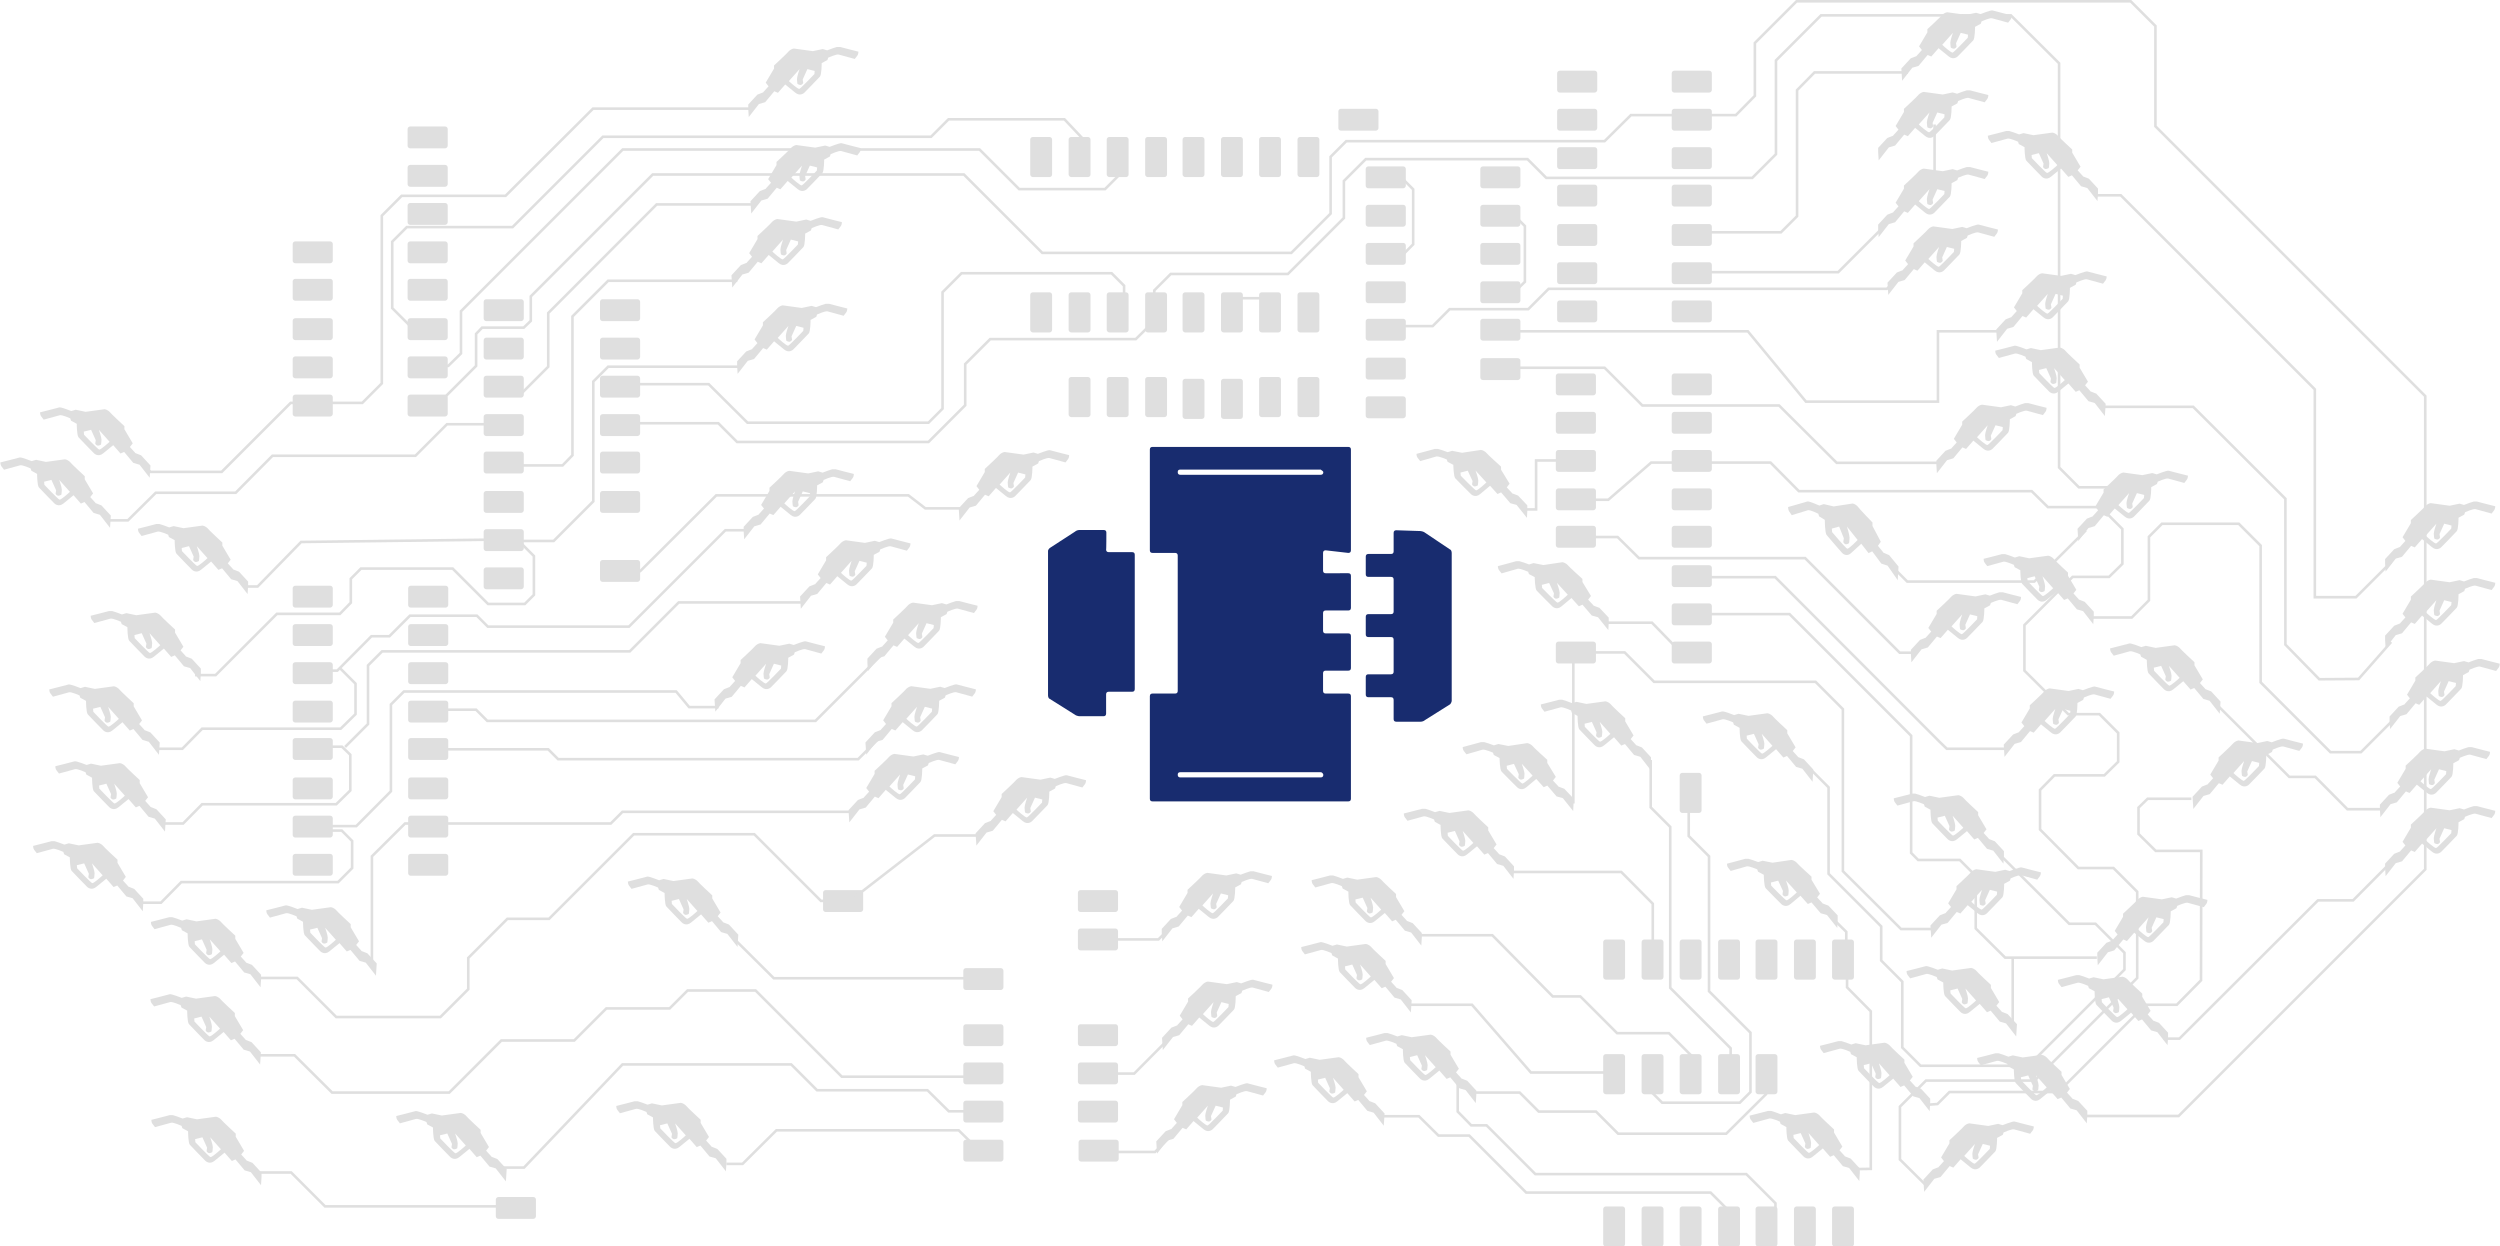 <?xml version="1.0" encoding="utf-8"?>
<!-- Generator: Adobe Illustrator 19.2.0, SVG Export Plug-In . SVG Version: 6.00 Build 0)  -->
<!DOCTYPE svg PUBLIC "-//W3C//DTD SVG 1.1//EN" "http://www.w3.org/Graphics/SVG/1.1/DTD/svg11.dtd">
<svg version="1.1" xmlns="http://www.w3.org/2000/svg" xmlns:xlink="http://www.w3.org/1999/xlink" x="0px" y="0px" width="959.9px"
	 height="478.6px" viewBox="0 0 959.9 478.6" style="enable-background:new 0 0 959.9 478.6;" xml:space="preserve">
<style type="text/css">
	.st0{fill:#DFDFDF;}
	.st1{fill:none;stroke:#DFDFDF;stroke-miterlimit:10;}
	.st2{fill:none;stroke:#DFDFDF;stroke-width:1.004;stroke-miterlimit:10;}
	.st3{fill:#182C6F;}
	.st4{fill:#FFFFFF;}
</style>
<symbol  id="Kreis" viewBox="-22.7 -16.6 42.4 27.1">
	<path class="st0" d="M16.2-7.8l-2.3,0.9l0,0.1l-2,2.2L13-3.2L9.8,2.2l0,1.2c0,0-5.2,4.8-5.7,5.5c-0.3,0.3-1.1,0.9-1.9,1l-7.3-1
		l-3.8,0.8l-1.7-0.5c0,0-4,1.6-4.6,1.4c-0.6-0.2-7.4-1.9-7.4-1.9s0-1,0.4-1.5c0.4-0.5,1-1.3,1-1.3l6.2,1.7c0.9,0.2,4-1.2,4-1.2
		l0.3-0.9l2.2-1.2c0,0,0-4.5,0.7-5.2c0.7-0.8,5.9-6.1,5.9-6.1s1.6-1.7,3.6,0c1.7,1.4,3.5,2.9,3.8,3.1l2.8-3.2l1.4,0.6l3.5-4.2
		l2.4-0.7l3.9-5l0.3,4.7L16.2-7.8z M0.1-5.6c-0.6,0.2-5.8,5.7-5.8,5.7l-0.1,1.2l2.8,0.7l1.8-4l-0.2-1.3c0,0,0.2-0.5,0.7-0.7
		c0.5-0.3,1.5,0.3,1.5,0.3s0.2,1,0.2,1.9S0,2,0,2l4.1-4.6C3.7-3,0.7-5.7,0.1-5.6z"/>
</symbol>
<symbol  id="Rechteck" viewBox="-7.7 -4.2 15.4 8.4">
	<path class="st0" d="M6.7-4.2H-6.7c-0.6,0-1,0.5-1,1v6.4c0,0.5,0.4,1,1,1H6.7c0.6,0,1-0.5,1-1v-6.4C7.7-3.7,7.2-4.2,6.7-4.2z"/>
</symbol>
<g id="Ebene_1">
	<g>
		<polyline class="st1" points="49.1,172.5 57.8,181.2 85.1,181.2 111.6,154.7 139.1,154.7 146.6,147.2 146.6,82.8 154.2,75.2 
			194.1,75.2 227.7,41.7 288.5,41.7 		"/>
		<polyline class="st1" points="198.5,162.9 171.6,162.9 159.5,175 104.6,175 90.5,189.2 59.8,189.2 49.1,199.8 40.9,199.8 		"/>
		<polyline class="st1" points="168.8,154.5 182.8,140.5 182.8,128.2 185.1,125.8 201.1,125.8 203.8,123.2 203.8,113.8 250.6,67 
			370.1,67 400.2,97.1 495.8,97.1 510.9,82 510.9,60.2 516.9,54.2 616.1,54.2 626.2,44.2 666.5,44.2 673.8,36.8 673.8,16.5 
			689.8,0.5 818.1,0.5 827.6,10 827.6,48.5 931.2,152.1 931.2,333.8 836.5,428.5 799.9,428.5 		"/>
		<polyline class="st1" points="157.5,125.2 150.6,118.3 150.6,92.8 156.2,87.2 196.8,87.2 231.5,52.5 357.5,52.5 364.2,45.8 
			408.7,45.8 415.5,53 		"/>
		<polyline class="st1" points="200.1,151.2 210.5,140.8 210.5,120.2 252.1,78.5 290.1,78.5 		"/>
		<polyline class="st1" points="283.1,107.8 233.5,107.8 219.8,121.5 219.8,174.8 216,178.7 197.1,178.7 		"/>
		<polyline class="st1" points="93.7,225.2 98.9,225.2 115.6,208.1 189,207.2 		"/>
		<polyline class="st1" points="192.5,208.4 199.9,208.4 205,213.5 205,228.4 201.5,231.9 187.4,231.9 173.8,218.3 138.6,218.3 
			134.7,222.2 134.7,231.4 130.5,235.7 106.3,235.7 82.8,259.2 74.9,259.2 		"/>
		<polyline class="st1" points="284.8,140.8 233.5,140.8 227.8,146.5 227.8,192.5 212.6,207.7 193.8,207.7 		"/>
		<polyline class="st1" points="124.8,257.5 129.5,257.5 142.6,244.3 149.5,244.3 157.4,236.4 183.1,236.4 187.3,240.6 241.5,240.6 
			278.5,203.6 287.1,203.6 		"/>
		<polyline class="st1" points="59.6,287.5 70,287.5 77.6,279.8 130.8,279.8 136.5,274.2 136.5,262.5 130.5,256.5 		"/>
		<polyline class="st1" points="62,316.2 70.3,316.2 77.6,308.8 129.1,308.8 134.5,303.5 134.5,289.8 131.3,286.7 119.8,286.7 		"/>
		<polyline class="st1" points="132.5,286.8 141.3,278 141.3,255.5 146.7,250.1 241.8,250.1 260.6,231.3 307.6,231.3 		"/>
		<polyline class="st1" points="52.8,346.6 61.8,346.6 69.6,338.7 129.8,338.7 135.2,333.3 135.2,322.9 131.2,318.9 120.5,318.9 		
			"/>
		<polyline class="st1" points="99.6,375.5 114.1,375.5 129.1,390.5 169.1,390.5 179.8,379.8 179.8,367.8 194.8,352.8 210.8,352.8 
			243.3,320.3 289.6,320.3 315.2,345.9 321.8,345.9 		"/>
		<polyline class="st1" points="99.6,405.2 113.1,405.2 127.5,419.5 172.5,419.5 192.5,399.5 220.5,399.5 232.8,387.2 257.1,387.2 
			264,380.3 290.1,380.3 323.2,413.4 376.5,413.4 		"/>
		<polyline class="st1" points="98.9,450.2 111.8,450.2 124.8,463.2 193.8,463.2 		"/>
		<polyline class="st1" points="191,448.3 201.2,448.3 239,408.7 303.8,408.7 313.7,418.6 356.1,418.6 364.3,426.7 373.8,426.7 		
			"/>
		<polyline class="st1" points="142.8,371.8 142.8,328.8 155.5,316.2 234.5,316.2 239,311.7 328.1,311.7 		"/>
		<polyline class="st1" points="124.1,317.2 136.8,317.2 150.1,303.8 150.1,270.5 155.1,265.5 259.6,265.5 264.6,271.5 275.9,271.5 
					"/>
		<polyline class="st1" points="167.5,140.5 172.1,140.5 177,135.7 177,119.5 239.1,57.4 376.1,57.4 391.3,72.6 424.3,72.6 
			430.7,66.2 		"/>
		<polyline class="st1" points="167.1,272.5 182.8,272.5 187.1,276.8 313.1,276.8 344.7,245.2 		"/>
		<polyline class="st1" points="530.4,428.6 544.8,428.6 552.3,436 564.1,436 586,457.9 656.8,457.9 664.1,465.2 664.1,469.8 		"/>
		<polyline class="st1" points="165.8,287.7 210.5,287.7 214.3,291.5 329.5,291.5 338.2,282.8 		"/>
		<polyline class="st1" points="281.6,360.2 297.1,375.6 377.6,375.6 		"/>
		<polyline class="st1" points="278.9,446.9 285.1,446.9 298.1,434 368.1,434 373.7,439.5 		"/>
		<polyline class="st1" points="239.8,147.5 272.1,147.5 287,162.3 356.5,162.3 361.9,156.9 361.9,112.2 369.2,104.9 426.8,104.9 
			431.6,109.7 431.6,119.2 		"/>
		<polyline class="st1" points="841.4,306.7 824.6,306.7 821.1,310.1 821.1,320.2 827.7,326.7 845.2,326.7 845.1,376.4 835.8,385.8 
			823.8,385.8 790.3,419.3 748.5,419.3 743.9,423.9 739.9,424.2 		"/>
		<polyline class="st1" points="235.8,162.5 275.8,162.5 283,169.7 356.5,169.7 370.6,155.6 370.6,139.8 380.2,130.2 436.1,130.2 
			443.2,123.2 443.2,111.5 449.5,105.2 494.5,105.2 516,83.7 516,69.5 524.4,61.1 586.5,61.1 593.7,68.3 672.8,68.3 681.9,59.2 
			681.9,23.2 699.2,5.9 772.1,5.9 790.6,24.3 790.6,179.5 798.2,187.1 811.5,187.1 		"/>
		<polyline class="st1" points="421.1,360.7 444.8,360.7 450.5,355 		"/>
		<polyline class="st1" points="424.5,412.2 435.5,412.2 451.3,396.3 		"/>
		<polyline class="st1" points="422.5,442.3 443.5,442.3 448.8,437 		"/>
		<polyline class="st1" points="580.5,81.8 585.5,86.8 585.5,108.2 581.3,112.3 		"/>
		<line class="st1" x1="473.5" y1="114.5" x2="486.5" y2="114.5"/>
		<polyline class="st1" points="537.1,67.2 542.6,72.7 542.6,93.8 536.9,99.6 		"/>
		<polyline class="st1" points="536.5,125.2 550.1,125.2 556.6,118.7 586.8,118.7 594.6,110.9 724.5,110.9 740.3,95 		"/>
		<polyline class="st1" points="653.5,104.5 705.8,104.5 731,79.3 		"/>
		<line class="st1" x1="742.8" y1="47.8" x2="742.8" y2="72.2"/>
		<polyline class="st1" points="654.1,89.2 683.8,89.2 690,83 690,34.6 696.7,27.8 732.6,27.8 		"/>
		<polyline class="st1" points="577.7,127.2 671.1,127.2 693.4,154.2 744.1,154.2 744.1,127.2 767.5,127.2 		"/>
		<polyline class="st1" points="604.2,191.9 617.5,191.9 634,177.6 679.8,177.6 690.7,188.6 780.1,188.6 786.3,194.7 806.5,194.7 
			814.9,203.1 814.9,216.5 809.8,221.5 795.8,221.5 777.3,240 777.3,257.5 794.1,274.2 806.1,274.2 813.3,281.4 813.3,292.5 
			808,297.7 788.8,297.7 783.3,303.3 783.3,318.5 798,333.3 811.5,333.3 820.6,342.4 820.6,375.5 781.2,414.9 739.5,414.9 
			729.5,424.9 729.5,445.2 740,455.6 		"/>
		<polyline class="st1" points="552.1,407.4 559.7,415 559.7,426.8 564.9,432.1 570.8,432.1 589.5,450.8 670.5,450.8 681.7,462 
			681.7,472.2 		"/>
		<polyline class="st1" points="619.8,411.8 587.8,411.8 565.2,385.8 540.2,385.8 		"/>
		<polyline class="st1" points="543.5,359.1 573,359.1 596.2,382.6 606.8,382.6 620.9,396.7 640.8,396.7 649.5,405.4 649.5,409.5 		
			"/>
		<polyline class="st1" points="633,418.2 638.2,423.4 668,423.4 672.1,419.3 672.1,396.5 656.2,380.6 656.2,328.8 648.4,321 
			648.4,309.7 		"/>
		<polyline class="st1" points="633.8,291.8 633.8,310 641.3,317.5 641.3,379.3 664.5,402.5 664.5,409.8 		"/>
		<polyline class="st1" points="565.7,419.5 583.5,419.5 590.8,426.8 612.8,426.8 621.3,435.3 662.8,435.3 678.1,420.1 678.1,413.2 
					"/>
		<polyline class="st1" points="579.7,334.8 622.5,334.8 634.6,347 634.6,367.8 		"/>
		<polyline class="st1" points="645.6,250.7 634.3,239.1 616,239.1 		"/>
		<polyline class="st1" points="741.5,356.7 729.9,356.7 707.6,334.5 707.6,272.3 697.1,261.8 635.1,261.8 623.8,250.5 604.1,250.5 
			604.1,308.5 		"/>
		<polyline class="st1" points="694.1,294.3 702.1,302.3 702.1,335.5 722.3,355.7 722.3,368.8 730.4,376.9 730.4,402.2 737.4,409.2 
			778.8,409.2 815.7,372.3 815.7,365.8 804.6,354.7 794.5,354.7 766,326.3 		"/>
		<polyline class="st1" points="770.5,287.5 747.5,287.5 744.6,284.7 681.6,221.6 650.3,221.6 		"/>
		<polyline class="st1" points="652.8,235.8 687.1,235.8 733.8,282.5 733.8,327.5 736.5,330.2 752.5,330.2 758.6,336.3 758.6,356.5 
			769.9,367.7 805.1,367.7 		"/>
		<line class="st1" x1="772.8" y1="395.5" x2="772.8" y2="367.5"/>
		<polyline class="st1" points="603.5,206.2 621.1,206.2 629.3,214.3 693.1,214.3 729.4,250.6 735.7,250.6 		"/>
		<polyline class="st1" points="716.8,207.8 732.3,223.3 781.1,223.3 800.9,203.6 		"/>
		<polyline class="st1" points="579.5,141.2 616.1,141.2 630.6,155.7 683.1,155.7 705.2,177.7 745.5,177.7 		"/>
		<polyline class="st1" points="918.1,215.8 904.6,229.3 893.1,229.3 888.8,229.3 888.8,149.5 814.3,75 805.1,75 		"/>
		<polyline class="st1" points="918.1,246.5 905.6,260.7 890.5,260.8 877.5,247.5 877.5,191.5 842.1,156.2 807.1,156.2 		"/>
		<polyline class="st1" points="919.5,275.8 906.5,288.8 894.8,288.8 868,262 868,209.5 859.6,201.1 830.1,201.1 825.1,206.1 
			825.1,230.5 818.5,237.1 802.1,237.1 		"/>
		<polyline class="st1" points="850.6,270 879,298.3 889,298.3 901.3,310.7 914.7,310.7 		"/>
		<polyline class="st1" points="918.4,330.7 903.5,345.7 890,345.7 836.8,398.8 830.6,398.8 		"/>
		
			<use xlink:href="#Kreis"  width="42.4" height="27.1" x="-22.7" y="-16.6" transform="matrix(-1 0 0 -1 307 28.535)" style="overflow:visible;"/>
		
			<use xlink:href="#Kreis"  width="42.4" height="27.1" x="-22.7" y="-16.6" transform="matrix(-1 0 0 -1 307.942 65.585)" style="overflow:visible;"/>
		
			<use xlink:href="#Kreis"  width="42.4" height="27.1" x="-22.7" y="-16.6" transform="matrix(-1 0 0 -1 300.656 93.992)" style="overflow:visible;"/>
		
			<use xlink:href="#Kreis"  width="42.4" height="27.1" x="-22.7" y="-16.6" transform="matrix(-1 0 0 -1 305.239 190.675)" style="overflow:visible;"/>
		
			<use xlink:href="#Kreis"  width="42.4" height="27.1" x="-22.7" y="-16.6" transform="matrix(-1 0 0 -1 326.992 217.342)" style="overflow:visible;"/>
		
			<use xlink:href="#Kreis"  width="42.4" height="27.1" x="-22.7" y="-16.6" transform="matrix(-1 0 0 -1 387.914 183.452)" style="overflow:visible;"/>
		
			<use xlink:href="#Kreis"  width="42.4" height="27.1" x="-22.7" y="-16.6" transform="matrix(-1 0 0 -1 352.755 241.282)" style="overflow:visible;"/>
		
			<use xlink:href="#Kreis"  width="42.4" height="27.1" x="-22.7" y="-16.6" transform="matrix(-1 0 0 -1 294.156 256.842)" style="overflow:visible;"/>
		
			<use xlink:href="#Kreis"  width="42.4" height="27.1" x="-22.7" y="-16.6" transform="matrix(-1 0 0 -1 352.101 273.377)" style="overflow:visible;"/>
		
			<use xlink:href="#Kreis"  width="42.4" height="27.1" x="-22.7" y="-16.6" transform="matrix(-1 0 0 -1 345.605 299.368)" style="overflow:visible;"/>
		
			<use xlink:href="#Kreis"  width="42.4" height="27.1" x="-22.7" y="-16.6" transform="matrix(-1 0 0 -1 394.392 308.266)" style="overflow:visible;"/>
		
			<use xlink:href="#Kreis"  width="42.4" height="27.1" x="-22.7" y="-16.6" transform="matrix(1 0 0 -1 263.679 347.185)" style="overflow:visible;"/>
		
			<use xlink:href="#Kreis"  width="42.4" height="27.1" x="-22.7" y="-16.6" transform="matrix(1 0 0 -1 124.848 358.226)" style="overflow:visible;"/>
		
			<use xlink:href="#Kreis"  width="42.4" height="27.1" x="-22.7" y="-16.6" transform="matrix(1 0 0 -1 80.367 392.342)" style="overflow:visible;"/>
		
			<use xlink:href="#Kreis"  width="42.4" height="27.1" x="-22.7" y="-16.6" transform="matrix(1 0 0 -1 80.718 438.675)" style="overflow:visible;"/>
		
			<use xlink:href="#Kreis"  width="42.4" height="27.1" x="-22.7" y="-16.6" transform="matrix(1 0 0 -1 80.542 362.675)" style="overflow:visible;"/>
		
			<use xlink:href="#Kreis"  width="42.4" height="27.1" x="-22.7" y="-16.6" transform="matrix(1 0 0 -1 57.421 245.124)" style="overflow:visible;"/>
		
			<use xlink:href="#Kreis"  width="42.4" height="27.1" x="-22.7" y="-16.6" transform="matrix(1 0 0 -1 35.315 333.492)" style="overflow:visible;"/>
		
			<use xlink:href="#Kreis"  width="42.4" height="27.1" x="-22.7" y="-16.6" transform="matrix(1 0 0 -1 37.971 167.025)" style="overflow:visible;"/>
		
			<use xlink:href="#Kreis"  width="42.4" height="27.1" x="-22.7" y="-16.6" transform="matrix(1 0 0 -1 41.529 273.409)" style="overflow:visible;"/>
		
			<use xlink:href="#Kreis"  width="42.4" height="27.1" x="-22.7" y="-16.6" transform="matrix(1 0 0 -1 43.845 302.909)" style="overflow:visible;"/>
		
			<use xlink:href="#Kreis"  width="42.4" height="27.1" x="-22.7" y="-16.6" transform="matrix(1 0 0 -1 75.565 211.704)" style="overflow:visible;"/>
		
			<use xlink:href="#Kreis"  width="42.4" height="27.1" x="-22.7" y="-16.6" transform="matrix(1 0 0 -1 22.745 186.253)" style="overflow:visible;"/>
		
			<use xlink:href="#Kreis"  width="42.4" height="27.1" x="-22.7" y="-16.6" transform="matrix(1 0 0 -1 174.743 437.215)" style="overflow:visible;"/>
		
			<use xlink:href="#Kreis"  width="42.4" height="27.1" x="-22.7" y="-16.6" transform="matrix(-1 0 0 -1 465.767 345.043)" style="overflow:visible;"/>
		
			<use xlink:href="#Kreis"  width="42.4" height="27.1" x="-22.7" y="-16.6" transform="matrix(-1 0 0 -1 463.767 426.543)" style="overflow:visible;"/>
		
			<use xlink:href="#Kreis"  width="42.4" height="27.1" x="-22.7" y="-16.6" transform="matrix(-1 0 0 -1 465.971 386.779)" style="overflow:visible;"/>
		
			<use xlink:href="#Kreis"  width="42.4" height="27.1" x="-22.7" y="-16.6" transform="matrix(1 -1.249819e-02 -1.249819e-02 -1 566.577 182.683)" style="overflow:visible;"/>
		
			<use xlink:href="#Kreis"  width="42.4" height="27.1" x="-22.7" y="-16.6" transform="matrix(1 -1.249819e-02 -1.249819e-02 -1 597.827 225.793)" style="overflow:visible;"/>
		
			<use xlink:href="#Kreis"  width="42.4" height="27.1" x="-22.7" y="-16.6" transform="matrix(1 -1.249819e-02 -1.249819e-02 -1 584.327 295.257)" style="overflow:visible;"/>
		
			<use xlink:href="#Kreis"  width="42.4" height="27.1" x="-22.7" y="-16.6" transform="matrix(1 0 0 -1 526.221 346.654)" style="overflow:visible;"/>
		
			<use xlink:href="#Kreis"  width="42.4" height="27.1" x="-22.7" y="-16.6" transform="matrix(1 0 0 -1 522.221 372.342)" style="overflow:visible;"/>
		
			<use xlink:href="#Kreis"  width="42.4" height="27.1" x="-22.7" y="-16.6" transform="matrix(1 0 0 -1 785.846 60.811)" style="overflow:visible;"/>
		
			<use xlink:href="#Kreis"  width="42.4" height="27.1" x="-22.7" y="-16.6" transform="matrix(1 0 0 -1 788.688 143.345)" style="overflow:visible;"/>
		
			<use xlink:href="#Kreis"  width="42.4" height="27.1" x="-22.7" y="-16.6" transform="matrix(1 0 0 -1 749.733 315.22)" style="overflow:visible;"/>
		
			<use xlink:href="#Kreis"  width="42.4" height="27.1" x="-22.7" y="-16.6" transform="matrix(-1 0 0 -1 761.017 343.65)" style="overflow:visible;"/>
		
			<use xlink:href="#Kreis"  width="42.4" height="27.1" x="-22.7" y="-16.6" transform="matrix(-1 0 0 -1 789.154 274.213)" style="overflow:visible;"/>
		
			<use xlink:href="#Kreis"  width="42.4" height="27.1" x="-22.7" y="-16.6" transform="matrix(-1 0 0 -1 861.654 294.213)" style="overflow:visible;"/>
		
			<use xlink:href="#Kreis"  width="42.4" height="27.1" x="-22.7" y="-16.6" transform="matrix(1 0 0 -1 676.438 283.762)" style="overflow:visible;"/>
		
			<use xlink:href="#Kreis"  width="42.4" height="27.1" x="-22.7" y="-16.6" transform="matrix(1 -1.021409e-02 -1.021409e-02 -1 685.771 340.095)" style="overflow:visible;"/>
		
			<use xlink:href="#Kreis"  width="42.4" height="27.1" x="-22.7" y="-16.6" transform="matrix(1 0 0 -1 832.789 257.662)" style="overflow:visible;"/>
		
			<use xlink:href="#Kreis"  width="42.4" height="27.1" x="-22.7" y="-16.6" transform="matrix(1 0 0 -1 754.633 381.551)" style="overflow:visible;"/>
		
			<use xlink:href="#Kreis"  width="42.4" height="27.1" x="-22.7" y="-16.6" transform="matrix(-1 0 0 -1 824.966 354.217)" style="overflow:visible;"/>
		
			<use xlink:href="#Kreis"  width="42.4" height="27.1" x="-22.7" y="-16.6" transform="matrix(-1 0 0 -1 758.3 441.217)" style="overflow:visible;"/>
		
			<use xlink:href="#Kreis"  width="42.4" height="27.1" x="-22.7" y="-16.6" transform="matrix(1 0 0 -1 721.412 410.253)" style="overflow:visible;"/>
		
			<use xlink:href="#Kreis"  width="42.4" height="27.1" x="-22.7" y="-16.6" transform="matrix(1 0 0 -1 781.745 414.92)" style="overflow:visible;"/>
		
			<use xlink:href="#Kreis"  width="42.4" height="27.1" x="-22.7" y="-16.6" transform="matrix(1 0 0 -1 812.745 384.92)" style="overflow:visible;"/>
		
			<use xlink:href="#Kreis"  width="42.4" height="27.1" x="-22.7" y="-16.6" transform="matrix(-1 0 0 -1 935.476 203.079)" style="overflow:visible;"/>
		
			<use xlink:href="#Kreis"  width="42.4" height="27.1" x="-22.7" y="-16.6" transform="matrix(-1 0 0 -1 935.476 232.459)" style="overflow:visible;"/>
		
			<use xlink:href="#Kreis"  width="42.4" height="27.1" x="-22.7" y="-16.6" transform="matrix(-1 0 0 -1 937.196 263.532)" style="overflow:visible;"/>
		
			<use xlink:href="#Kreis"  width="42.4" height="27.1" x="-22.7" y="-16.6" transform="matrix(-1 0 0 -1 933.476 297.368)" style="overflow:visible;"/>
		
			<use xlink:href="#Kreis"  width="42.4" height="27.1" x="-22.7" y="-16.6" transform="matrix(-1 0 0 -1 935.476 320.016)" style="overflow:visible;"/>
		
			<use xlink:href="#Kreis"  width="42.4" height="27.1" x="-22.7" y="-16.6" transform="matrix(-1 0 0 -1 740.839 45.187)" style="overflow:visible;"/>
		
			<use xlink:href="#Kreis"  width="42.4" height="27.1" x="-22.7" y="-16.6" transform="matrix(1 0 0 -1 561.614 321.043)" style="overflow:visible;"/>
		
			<use xlink:href="#Kreis"  width="42.4" height="27.1" x="-22.7" y="-16.6" transform="matrix(1 0 0 -1 614.217 279.178)" style="overflow:visible;"/>
		
			<use xlink:href="#Kreis"  width="42.4" height="27.1" x="-22.7" y="-16.6" transform="matrix(1 0 0 -1 694.392 437.054)" style="overflow:visible;"/>
		
			<use xlink:href="#Kreis"  width="42.4" height="27.1" x="-22.7" y="-16.6" transform="matrix(-1 0 0 -1 786.27 114.83)" style="overflow:visible;"/>
		
			<use xlink:href="#Kreis"  width="42.4" height="27.1" x="-22.7" y="-16.6" transform="matrix(-1 0 0 -1 763.196 165.282)" style="overflow:visible;"/>
		
			<use xlink:href="#Kreis"  width="42.4" height="27.1" x="-22.7" y="-16.6" transform="matrix(1 0 0 -1.12 709.155 204.417)" style="overflow:visible;"/>
		
			<use xlink:href="#Kreis"  width="42.4" height="27.1" x="-22.7" y="-16.6" transform="matrix(-1 0 0 -1 817.487 191.336)" style="overflow:visible;"/>
		
			<use xlink:href="#Kreis"  width="42.4" height="27.1" x="-22.7" y="-16.6" transform="matrix(-1 0 0 -1 753.405 237.903)" style="overflow:visible;"/>
		
			<use xlink:href="#Kreis"  width="42.4" height="27.1" x="-22.7" y="-16.6" transform="matrix(1 0 0 -1 784.228 223.264)" style="overflow:visible;"/>
		
			<use xlink:href="#Kreis"  width="42.4" height="27.1" x="-22.7" y="-16.6" transform="matrix(-1 0 0 -1 740.839 74.638)" style="overflow:visible;"/>
		
			<use xlink:href="#Kreis"  width="42.4" height="27.1" x="-22.7" y="-16.6" transform="matrix(-1 0 0 -1 744.524 96.826)" style="overflow:visible;"/>
		
			<use xlink:href="#Kreis"  width="42.4" height="27.1" x="-22.7" y="-16.6" transform="matrix(-1 0 0 -1 749.839 14.605)" style="overflow:visible;"/>
		
			<use xlink:href="#Kreis"  width="42.4" height="27.1" x="-22.7" y="-16.6" transform="matrix(1 0 0 -1 547.147 407.159)" style="overflow:visible;"/>
		
			<use xlink:href="#Kreis"  width="42.4" height="27.1" x="-22.7" y="-16.6" transform="matrix(1 0 0 -1 511.814 415.825)" style="overflow:visible;"/>
		
			<use xlink:href="#Kreis"  width="42.4" height="27.1" x="-22.7" y="-16.6" transform="matrix(1 0 0 -1 259.221 433.342)" style="overflow:visible;"/>
		
			<use xlink:href="#Kreis"  width="42.4" height="27.1" x="-22.7" y="-16.6" transform="matrix(-1 0 0 -1 302.723 127.142)" style="overflow:visible;"/>
		<polyline class="st2" points="709.2,371.6 709.2,379.1 718.3,388.3 718.3,448.8 711.5,448.9 		"/>
		<polyline class="st1" points="703.1,352.1 708.9,357.8 708.9,368.3 		"/>
		
			<use xlink:href="#Rechteck"  width="15.4" height="8.4" x="-7.7" y="-4.2" transform="matrix(1 0 0 -1 120.076 96.888)" style="overflow:visible;"/>
		
			<use xlink:href="#Rechteck"  width="15.4" height="8.4" x="-7.7" y="-4.2" transform="matrix(1 0 0 -1 120.076 111.263)" style="overflow:visible;"/>
		
			<use xlink:href="#Rechteck"  width="15.4" height="8.4" x="-7.7" y="-4.2" transform="matrix(1 0 0 -1 120.076 126.388)" style="overflow:visible;"/>
		
			<use xlink:href="#Rechteck"  width="15.4" height="8.4" x="-7.7" y="-4.2" transform="matrix(1 0 0 -1 164.201 52.763)" style="overflow:visible;"/>
		
			<use xlink:href="#Rechteck"  width="15.4" height="8.4" x="-7.7" y="-4.2" transform="matrix(1 0 0 -1 164.201 67.513)" style="overflow:visible;"/>
		
			<use xlink:href="#Rechteck"  width="15.4" height="8.4" x="-7.7" y="-4.2" transform="matrix(1 0 0 -1 164.201 82.138)" style="overflow:visible;"/>
		
			<use xlink:href="#Rechteck"  width="15.4" height="8.4" x="-7.7" y="-4.2" transform="matrix(1 0 0 -1 164.201 96.888)" style="overflow:visible;"/>
		
			<use xlink:href="#Rechteck"  width="15.4" height="8.4" x="-7.7" y="-4.2" transform="matrix(1 0 0 -1 164.201 111.263)" style="overflow:visible;"/>
		
			<use xlink:href="#Rechteck"  width="15.4" height="8.4" x="-7.7" y="-4.2" transform="matrix(1 0 0 -1 164.201 126.388)" style="overflow:visible;"/>
		
			<use xlink:href="#Rechteck"  width="15.4" height="8.4" x="-7.7" y="-4.2" transform="matrix(1 0 0 -1 120.076 141.055)" style="overflow:visible;"/>
		
			<use xlink:href="#Rechteck"  width="15.4" height="8.4" x="-7.7" y="-4.2" transform="matrix(1 0 0 -1 164.201 141.055)" style="overflow:visible;"/>
		
			<use xlink:href="#Rechteck"  width="15.4" height="8.4" x="-7.7" y="-4.2" transform="matrix(1 0 0 -1 120.076 155.721)" style="overflow:visible;"/>
		
			<use xlink:href="#Rechteck"  width="15.4" height="8.4" x="-7.7" y="-4.2" transform="matrix(1 0 0 -1 120.076 229.096)" style="overflow:visible;"/>
		
			<use xlink:href="#Rechteck"  width="15.4" height="8.4" x="-7.7" y="-4.2" transform="matrix(1 0 0 -1 120.076 243.846)" style="overflow:visible;"/>
		
			<use xlink:href="#Rechteck"  width="15.4" height="8.4" x="-7.7" y="-4.2" transform="matrix(1 0 0 -1 120.076 258.471)" style="overflow:visible;"/>
		
			<use xlink:href="#Rechteck"  width="15.4" height="8.4" x="-7.7" y="-4.2" transform="matrix(1 0 0 -1 120.076 273.221)" style="overflow:visible;"/>
		
			<use xlink:href="#Rechteck"  width="15.4" height="8.4" x="-7.7" y="-4.2" transform="matrix(1 0 0 -1 120.076 287.596)" style="overflow:visible;"/>
		
			<use xlink:href="#Rechteck"  width="15.4" height="8.4" x="-7.7" y="-4.2" transform="matrix(1 0 0 -1 120.076 302.721)" style="overflow:visible;"/>
		
			<use xlink:href="#Rechteck"  width="15.4" height="8.4" x="-7.7" y="-4.2" transform="matrix(1 0 0 -1 120.076 317.388)" style="overflow:visible;"/>
		
			<use xlink:href="#Rechteck"  width="15.4" height="8.4" x="-7.7" y="-4.2" transform="matrix(1 0 0 -1 120.076 332.055)" style="overflow:visible;"/>
		
			<use xlink:href="#Rechteck"  width="15.4" height="8.4" x="-7.7" y="-4.2" transform="matrix(1 0 0 -1 164.409 229.096)" style="overflow:visible;"/>
		
			<use xlink:href="#Rechteck"  width="15.4" height="8.4" x="-7.7" y="-4.2" transform="matrix(1 0 0 -1 164.409 243.846)" style="overflow:visible;"/>
		
			<use xlink:href="#Rechteck"  width="15.4" height="8.4" x="-7.7" y="-4.2" transform="matrix(1 0 0 -1 164.409 258.471)" style="overflow:visible;"/>
		
			<use xlink:href="#Rechteck"  width="15.4" height="8.4" x="-7.7" y="-4.2" transform="matrix(1 0 0 -1 164.409 273.221)" style="overflow:visible;"/>
		
			<use xlink:href="#Rechteck"  width="15.4" height="8.4" x="-7.7" y="-4.2" transform="matrix(1 0 0 -1 164.409 287.596)" style="overflow:visible;"/>
		
			<use xlink:href="#Rechteck"  width="15.4" height="8.4" x="-7.7" y="-4.2" transform="matrix(1 0 0 -1 164.409 302.721)" style="overflow:visible;"/>
		
			<use xlink:href="#Rechteck"  width="15.4" height="8.4" x="-7.7" y="-4.2" transform="matrix(1 0 0 -1 164.409 317.388)" style="overflow:visible;"/>
		
			<use xlink:href="#Rechteck"  width="15.4" height="8.4" x="-7.7" y="-4.2" transform="matrix(1 0 0 -1 164.409 332.055)" style="overflow:visible;"/>
		
			<use xlink:href="#Rechteck"  width="15.4" height="8.4" x="-7.7" y="-4.2" transform="matrix(1 0 0 -1 193.409 119.096)" style="overflow:visible;"/>
		
			<use xlink:href="#Rechteck"  width="15.4" height="8.4" x="-7.7" y="-4.2" transform="matrix(1 0 0 -1 193.409 133.846)" style="overflow:visible;"/>
		
			<use xlink:href="#Rechteck"  width="15.4" height="8.4" x="-7.7" y="-4.2" transform="matrix(1 0 0 -1 193.409 148.471)" style="overflow:visible;"/>
		
			<use xlink:href="#Rechteck"  width="15.4" height="8.4" x="-7.7" y="-4.2" transform="matrix(1 0 0 -1 193.409 163.221)" style="overflow:visible;"/>
		
			<use xlink:href="#Rechteck"  width="15.4" height="8.4" x="-7.7" y="-4.2" transform="matrix(1 0 0 -1 193.409 177.596)" style="overflow:visible;"/>
		
			<use xlink:href="#Rechteck"  width="15.4" height="8.4" x="-7.7" y="-4.2" transform="matrix(1 0 0 -1 193.409 192.721)" style="overflow:visible;"/>
		
			<use xlink:href="#Rechteck"  width="15.4" height="8.4" x="-7.7" y="-4.2" transform="matrix(1 0 0 -1 193.409 207.388)" style="overflow:visible;"/>
		
			<use xlink:href="#Rechteck"  width="15.4" height="8.4" x="-7.7" y="-4.2" transform="matrix(1 0 0 -1 193.409 222.055)" style="overflow:visible;"/>
		
			<use xlink:href="#Rechteck"  width="15.4" height="8.4" x="-7.7" y="-4.2" transform="matrix(1 0 0 -1 238.076 119.096)" style="overflow:visible;"/>
		
			<use xlink:href="#Rechteck"  width="15.4" height="8.4" x="-7.7" y="-4.2" transform="matrix(1 0 0 -1 238.076 133.846)" style="overflow:visible;"/>
		
			<use xlink:href="#Rechteck"  width="15.4" height="8.4" x="-7.7" y="-4.2" transform="matrix(1 0 0 -1 238.076 148.471)" style="overflow:visible;"/>
		
			<use xlink:href="#Rechteck"  width="15.4" height="8.4" x="-7.7" y="-4.2" transform="matrix(1 0 0 -1 238.076 163.221)" style="overflow:visible;"/>
		
			<use xlink:href="#Rechteck"  width="15.4" height="8.4" x="-7.7" y="-4.2" transform="matrix(1 0 0 -1 238.076 177.596)" style="overflow:visible;"/>
		
			<use xlink:href="#Rechteck"  width="15.4" height="8.4" x="-7.7" y="-4.2" transform="matrix(1 0 0 -1 238.076 192.721)" style="overflow:visible;"/>
		
			<use xlink:href="#Rechteck"  width="15.4" height="8.4" x="-7.7" y="-4.2" transform="matrix(1 0 0 -1 238.076 219.22)" style="overflow:visible;"/>
		
			<use xlink:href="#Rechteck"  width="15.4" height="8.4" x="-7.7" y="-4.2" transform="matrix(1 0 0 -1 532.076 68.096)" style="overflow:visible;"/>
		
			<use xlink:href="#Rechteck"  width="15.4" height="8.4" x="-7.7" y="-4.2" transform="matrix(1 0 0 -1 532.076 82.846)" style="overflow:visible;"/>
		
			<use xlink:href="#Rechteck"  width="15.4" height="8.4" x="-7.7" y="-4.2" transform="matrix(1 0 0 -1 532.076 97.471)" style="overflow:visible;"/>
		
			<use xlink:href="#Rechteck"  width="15.4" height="8.4" x="-7.7" y="-4.2" transform="matrix(1 0 0 -1 532.076 112.221)" style="overflow:visible;"/>
		
			<use xlink:href="#Rechteck"  width="15.4" height="8.4" x="-7.7" y="-4.2" transform="matrix(1 0 0 -1 532.076 126.596)" style="overflow:visible;"/>
		
			<use xlink:href="#Rechteck"  width="15.4" height="8.4" x="-7.7" y="-4.2" transform="matrix(1 0 0 -1 532.076 156.388)" style="overflow:visible;"/>
		
			<use xlink:href="#Rechteck"  width="15.4" height="8.4" x="-7.7" y="-4.2" transform="matrix(1 0 0 -1 532.076 141.522)" style="overflow:visible;"/>
		
			<use xlink:href="#Rechteck"  width="15.4" height="8.4" x="-7.7" y="-4.2" transform="matrix(1 0 0 -1 576.076 68.096)" style="overflow:visible;"/>
		
			<use xlink:href="#Rechteck"  width="15.4" height="8.4" x="-7.7" y="-4.2" transform="matrix(1 0 0 -1 576.076 82.846)" style="overflow:visible;"/>
		
			<use xlink:href="#Rechteck"  width="15.4" height="8.4" x="-7.7" y="-4.2" transform="matrix(1 0 0 -1 576.076 97.471)" style="overflow:visible;"/>
		
			<use xlink:href="#Rechteck"  width="15.4" height="8.4" x="-7.7" y="-4.2" transform="matrix(1 0 0 -1 576.076 112.221)" style="overflow:visible;"/>
		
			<use xlink:href="#Rechteck"  width="15.4" height="8.4" x="-7.7" y="-4.2" transform="matrix(1 0 0 -1 576.076 126.596)" style="overflow:visible;"/>
		
			<use xlink:href="#Rechteck"  width="15.4" height="8.4" x="-7.7" y="-4.2" transform="matrix(1 0 0 -1 576.076 141.721)" style="overflow:visible;"/>
		
			<use xlink:href="#Rechteck"  width="15.4" height="8.4" x="-7.7" y="-4.2" transform="matrix(1 0 0 -1 605.076 147.596)" style="overflow:visible;"/>
		
			<use xlink:href="#Rechteck"  width="15.4" height="8.4" x="-7.7" y="-4.2" transform="matrix(1 0 0 -1 605.076 162.346)" style="overflow:visible;"/>
		
			<use xlink:href="#Rechteck"  width="15.4" height="8.4" x="-7.7" y="-4.2" transform="matrix(1 0 0 -1 605.076 176.971)" style="overflow:visible;"/>
		
			<use xlink:href="#Rechteck"  width="15.4" height="8.4" x="-7.7" y="-4.2" transform="matrix(1 0 0 -1 605.076 191.721)" style="overflow:visible;"/>
		
			<use xlink:href="#Rechteck"  width="15.4" height="8.4" x="-7.7" y="-4.2" transform="matrix(1 0 0 -1 605.076 206.096)" style="overflow:visible;"/>
		
			<use xlink:href="#Rechteck"  width="15.4" height="8.4" x="-7.7" y="-4.2" transform="matrix(1 0 0 -1 605.076 250.555)" style="overflow:visible;"/>
		
			<use xlink:href="#Rechteck"  width="15.4" height="8.4" x="-7.7" y="-4.2" transform="matrix(1 0 0 -1 649.576 147.596)" style="overflow:visible;"/>
		
			<use xlink:href="#Rechteck"  width="15.4" height="8.4" x="-7.7" y="-4.2" transform="matrix(1 0 0 -1 649.576 162.346)" style="overflow:visible;"/>
		
			<use xlink:href="#Rechteck"  width="15.4" height="8.4" x="-7.7" y="-4.2" transform="matrix(1 0 0 -1 649.576 176.971)" style="overflow:visible;"/>
		
			<use xlink:href="#Rechteck"  width="15.4" height="8.4" x="-7.7" y="-4.2" transform="matrix(1 0 0 -1 649.576 191.721)" style="overflow:visible;"/>
		
			<use xlink:href="#Rechteck"  width="15.4" height="8.4" x="-7.7" y="-4.2" transform="matrix(1 0 0 -1 649.576 206.096)" style="overflow:visible;"/>
		
			<use xlink:href="#Rechteck"  width="15.4" height="8.4" x="-7.7" y="-4.2" transform="matrix(1 0 0 -1 649.576 221.221)" style="overflow:visible;"/>
		
			<use xlink:href="#Rechteck"  width="15.4" height="8.4" x="-7.7" y="-4.2" transform="matrix(1 0 0 -1 649.576 235.888)" style="overflow:visible;"/>
		
			<use xlink:href="#Rechteck"  width="15.4" height="8.4" x="-7.7" y="-4.2" transform="matrix(1 0 0 -1 649.576 250.555)" style="overflow:visible;"/>
		
			<use xlink:href="#Rechteck"  width="15.4" height="8.4" x="-7.7" y="-4.2" transform="matrix(1 0 0 -1 649.576 31.346)" style="overflow:visible;"/>
		
			<use xlink:href="#Rechteck"  width="15.4" height="8.4" x="-7.7" y="-4.2" transform="matrix(1 0 0 -1 649.576 45.971)" style="overflow:visible;"/>
		
			<use xlink:href="#Rechteck"  width="15.4" height="8.4" x="-7.7" y="-4.2" transform="matrix(1 0 0 -1 649.576 60.721)" style="overflow:visible;"/>
		
			<use xlink:href="#Rechteck"  width="15.4" height="8.4" x="-7.7" y="-4.2" transform="matrix(1 0 0 -1 649.576 75.096)" style="overflow:visible;"/>
		
			<use xlink:href="#Rechteck"  width="15.4" height="8.4" x="-7.7" y="-4.2" transform="matrix(1 0 0 -1 649.576 90.221)" style="overflow:visible;"/>
		
			<use xlink:href="#Rechteck"  width="15.4" height="8.4" x="-7.7" y="-4.2" transform="matrix(1 0 0 -1 649.576 104.888)" style="overflow:visible;"/>
		
			<use xlink:href="#Rechteck"  width="15.4" height="8.4" x="-7.7" y="-4.2" transform="matrix(1 0 0 -1 649.576 119.555)" style="overflow:visible;"/>
		
			<use xlink:href="#Rechteck"  width="15.4" height="8.4" x="-7.7" y="-4.2" transform="matrix(1 0 0 -1 605.576 31.346)" style="overflow:visible;"/>
		
			<use xlink:href="#Rechteck"  width="15.4" height="8.4" x="-7.7" y="-4.2" transform="matrix(1 0 0 -1 605.576 45.971)" style="overflow:visible;"/>
		
			<use xlink:href="#Rechteck"  width="15.4" height="8.4" x="-7.7" y="-4.2" transform="matrix(1 0 0 -1 521.576 45.971)" style="overflow:visible;"/>
		
			<use xlink:href="#Rechteck"  width="15.4" height="8.4" x="-7.7" y="-4.2" transform="matrix(1 0 0 -1 605.576 60.721)" style="overflow:visible;"/>
		
			<use xlink:href="#Rechteck"  width="15.4" height="8.4" x="-7.7" y="-4.2" transform="matrix(1 0 0 -1 605.576 75.096)" style="overflow:visible;"/>
		
			<use xlink:href="#Rechteck"  width="15.4" height="8.4" x="-7.7" y="-4.2" transform="matrix(1 0 0 -1 605.576 90.221)" style="overflow:visible;"/>
		
			<use xlink:href="#Rechteck"  width="15.4" height="8.4" x="-7.7" y="-4.2" transform="matrix(1 0 0 -1 605.576 104.888)" style="overflow:visible;"/>
		
			<use xlink:href="#Rechteck"  width="15.4" height="8.4" x="-7.7" y="-4.2" transform="matrix(1 0 0 -1 605.576 119.555)" style="overflow:visible;"/>
		
			<use xlink:href="#Rechteck"  width="15.4" height="8.4" x="-7.7" y="-4.2" transform="matrix(1 0 0 -1 323.717 345.971)" style="overflow:visible;"/>
		
			<use xlink:href="#Rechteck"  width="15.4" height="8.4" x="-7.7" y="-4.2" transform="matrix(1 0 0 -1 377.576 375.922)" style="overflow:visible;"/>
		
			<use xlink:href="#Rechteck"  width="15.4" height="8.4" x="-7.7" y="-4.2" transform="matrix(1 0 0 -1 421.576 345.971)" style="overflow:visible;"/>
		
			<use xlink:href="#Rechteck"  width="15.4" height="8.4" x="-7.7" y="-4.2" transform="matrix(1 0 0 -1 421.576 360.721)" style="overflow:visible;"/>
		
			<use xlink:href="#Rechteck"  width="15.4" height="8.4" x="-7.7" y="-4.2" transform="matrix(0 1 1 0 443.888 119.942)" style="overflow:visible;"/>
		
			<use xlink:href="#Rechteck"  width="15.4" height="8.4" x="-7.7" y="-4.2" transform="matrix(0 1 1 0 429.138 119.942)" style="overflow:visible;"/>
		
			<use xlink:href="#Rechteck"  width="15.4" height="8.4" x="-7.7" y="-4.2" transform="matrix(0 1 1 0 414.513 119.942)" style="overflow:visible;"/>
		
			<use xlink:href="#Rechteck"  width="15.4" height="8.4" x="-7.7" y="-4.2" transform="matrix(0 1 1 0 399.763 119.942)" style="overflow:visible;"/>
		
			<use xlink:href="#Rechteck"  width="15.4" height="8.4" x="-7.7" y="-4.2" transform="matrix(0 1 1 0 502.388 119.942)" style="overflow:visible;"/>
		
			<use xlink:href="#Rechteck"  width="15.4" height="8.4" x="-7.7" y="-4.2" transform="matrix(0 1 1 0 487.638 119.942)" style="overflow:visible;"/>
		
			<use xlink:href="#Rechteck"  width="15.4" height="8.4" x="-7.7" y="-4.2" transform="matrix(0 1 1 0 473.013 119.942)" style="overflow:visible;"/>
		
			<use xlink:href="#Rechteck"  width="15.4" height="8.4" x="-7.7" y="-4.2" transform="matrix(0 1 1 0 458.263 119.942)" style="overflow:visible;"/>
		
			<use xlink:href="#Rechteck"  width="15.4" height="8.4" x="-7.7" y="-4.2" transform="matrix(0 1 1 0 663.888 368.442)" style="overflow:visible;"/>
		
			<use xlink:href="#Rechteck"  width="15.4" height="8.4" x="-7.7" y="-4.2" transform="matrix(0 1 1 0 649.138 304.442)" style="overflow:visible;"/>
		
			<use xlink:href="#Rechteck"  width="15.4" height="8.4" x="-7.7" y="-4.2" transform="matrix(0 1 1 0 649.138 368.442)" style="overflow:visible;"/>
		
			<use xlink:href="#Rechteck"  width="15.4" height="8.4" x="-7.7" y="-4.2" transform="matrix(0 1 1 0 634.513 368.442)" style="overflow:visible;"/>
		
			<use xlink:href="#Rechteck"  width="15.4" height="8.4" x="-7.7" y="-4.2" transform="matrix(0 1 1 0 619.763 368.442)" style="overflow:visible;"/>
		
			<use xlink:href="#Rechteck"  width="15.4" height="8.4" x="-7.7" y="-4.2" transform="matrix(0 1 1 0 707.638 368.442)" style="overflow:visible;"/>
		
			<use xlink:href="#Rechteck"  width="15.4" height="8.4" x="-7.7" y="-4.2" transform="matrix(0 1 1 0 693.013 368.442)" style="overflow:visible;"/>
		
			<use xlink:href="#Rechteck"  width="15.4" height="8.4" x="-7.7" y="-4.2" transform="matrix(0 1 1 0 678.263 368.442)" style="overflow:visible;"/>
		
			<use xlink:href="#Rechteck"  width="15.4" height="8.4" x="-7.7" y="-4.2" transform="matrix(0 1 1 0 663.888 412.442)" style="overflow:visible;"/>
		
			<use xlink:href="#Rechteck"  width="15.4" height="8.4" x="-7.7" y="-4.2" transform="matrix(0 1 1 0 649.138 412.442)" style="overflow:visible;"/>
		
			<use xlink:href="#Rechteck"  width="15.4" height="8.4" x="-7.7" y="-4.2" transform="matrix(0 1 1 0 634.513 412.442)" style="overflow:visible;"/>
		
			<use xlink:href="#Rechteck"  width="15.4" height="8.4" x="-7.7" y="-4.2" transform="matrix(0 1 1 0 619.763 412.442)" style="overflow:visible;"/>
		
			<use xlink:href="#Rechteck"  width="15.4" height="8.4" x="-7.7" y="-4.2" transform="matrix(0 1 1 0 678.263 412.442)" style="overflow:visible;"/>
		
			<use xlink:href="#Rechteck"  width="15.4" height="8.4" x="-7.7" y="-4.2" transform="matrix(0 1 1 0 663.888 470.942)" style="overflow:visible;"/>
		
			<use xlink:href="#Rechteck"  width="15.4" height="8.4" x="-7.7" y="-4.2" transform="matrix(0 1 1 0 649.138 470.942)" style="overflow:visible;"/>
		
			<use xlink:href="#Rechteck"  width="15.4" height="8.4" x="-7.7" y="-4.2" transform="matrix(0 1 1 0 634.513 470.942)" style="overflow:visible;"/>
		
			<use xlink:href="#Rechteck"  width="15.4" height="8.4" x="-7.7" y="-4.2" transform="matrix(0 1 1 0 619.763 470.942)" style="overflow:visible;"/>
		
			<use xlink:href="#Rechteck"  width="15.4" height="8.4" x="-7.7" y="-4.2" transform="matrix(0 1 1 0 707.638 470.942)" style="overflow:visible;"/>
		
			<use xlink:href="#Rechteck"  width="15.4" height="8.4" x="-7.7" y="-4.2" transform="matrix(0 1 1 0 693.013 470.942)" style="overflow:visible;"/>
		
			<use xlink:href="#Rechteck"  width="15.4" height="8.4" x="-7.7" y="-4.2" transform="matrix(0 1 1 0 678.263 470.942)" style="overflow:visible;"/>
		
			<use xlink:href="#Rechteck"  width="15.4" height="8.4" x="-7.7" y="-4.2" transform="matrix(0 1 1 0 443.888 152.454)" style="overflow:visible;"/>
		
			<use xlink:href="#Rechteck"  width="15.4" height="8.4" x="-7.7" y="-4.2" transform="matrix(0 1 1 0 429.138 152.454)" style="overflow:visible;"/>
		
			<use xlink:href="#Rechteck"  width="15.4" height="8.4" x="-7.7" y="-4.2" transform="matrix(0 1 1 0 414.513 152.454)" style="overflow:visible;"/>
		
			<use xlink:href="#Rechteck"  width="15.4" height="8.4" x="-7.7" y="-4.2" transform="matrix(0 1 1 0 502.388 152.454)" style="overflow:visible;"/>
		
			<use xlink:href="#Rechteck"  width="15.4" height="8.4" x="-7.7" y="-4.2" transform="matrix(0 1 1 0 487.638 152.454)" style="overflow:visible;"/>
		
			<use xlink:href="#Rechteck"  width="15.4" height="8.4" x="-7.7" y="-4.2" transform="matrix(0 1 1 0 473.013 153.154)" style="overflow:visible;"/>
		
			<use xlink:href="#Rechteck"  width="15.4" height="8.4" x="-7.7" y="-4.2" transform="matrix(0 1 1 0 458.263 153.154)" style="overflow:visible;"/>
		
			<use xlink:href="#Rechteck"  width="15.4" height="8.4" x="-7.7" y="-4.2" transform="matrix(0 1 1 0 443.888 60.293)" style="overflow:visible;"/>
		
			<use xlink:href="#Rechteck"  width="15.4" height="8.4" x="-7.7" y="-4.2" transform="matrix(0 1 1 0 429.138 60.293)" style="overflow:visible;"/>
		
			<use xlink:href="#Rechteck"  width="15.4" height="8.4" x="-7.7" y="-4.2" transform="matrix(0 1 1 0 414.513 60.293)" style="overflow:visible;"/>
		
			<use xlink:href="#Rechteck"  width="15.4" height="8.4" x="-7.7" y="-4.2" transform="matrix(0 1 1 0 399.763 60.293)" style="overflow:visible;"/>
		
			<use xlink:href="#Rechteck"  width="15.4" height="8.4" x="-7.7" y="-4.2" transform="matrix(0 1 1 0 502.388 60.293)" style="overflow:visible;"/>
		
			<use xlink:href="#Rechteck"  width="15.4" height="8.4" x="-7.7" y="-4.2" transform="matrix(0 1 1 0 487.638 60.293)" style="overflow:visible;"/>
		
			<use xlink:href="#Rechteck"  width="15.4" height="8.4" x="-7.7" y="-4.2" transform="matrix(0 1 1 0 473.013 60.293)" style="overflow:visible;"/>
		
			<use xlink:href="#Rechteck"  width="15.4" height="8.4" x="-7.7" y="-4.2" transform="matrix(0 1 1 0 458.263 60.293)" style="overflow:visible;"/>
		
			<use xlink:href="#Rechteck"  width="15.4" height="8.4" x="-7.7" y="-4.2" transform="matrix(1 0 0 -1 377.576 397.471)" style="overflow:visible;"/>
		
			<use xlink:href="#Rechteck"  width="15.4" height="8.4" x="-7.7" y="-4.2" transform="matrix(1 0 0 -1 377.576 412.138)" style="overflow:visible;"/>
		
			<use xlink:href="#Rechteck"  width="15.4" height="8.4" x="-7.7" y="-4.2" transform="matrix(1 0 0 -1 377.576 426.805)" style="overflow:visible;"/>
		
			<use xlink:href="#Rechteck"  width="15.4" height="8.4" x="-7.7" y="-4.2" transform="matrix(1 0 0 -1 377.576 441.805)" style="overflow:visible;"/>
		
			<use xlink:href="#Rechteck"  width="15.4" height="8.4" x="-7.7" y="-4.2" transform="matrix(1 0 0 -1 198.076 463.805)" style="overflow:visible;"/>
		
			<use xlink:href="#Rechteck"  width="15.4" height="8.4" x="-7.7" y="-4.2" transform="matrix(1 0 0 -1 421.826 441.805)" style="overflow:visible;"/>
		
			<use xlink:href="#Rechteck"  width="15.4" height="8.4" x="-7.7" y="-4.2" transform="matrix(1 0 0 -1 421.576 397.471)" style="overflow:visible;"/>
		
			<use xlink:href="#Rechteck"  width="15.4" height="8.4" x="-7.7" y="-4.2" transform="matrix(1 0 0 -1 421.576 412.138)" style="overflow:visible;"/>
		
			<use xlink:href="#Rechteck"  width="15.4" height="8.4" x="-7.7" y="-4.2" transform="matrix(1 0 0 -1 421.576 426.805)" style="overflow:visible;"/>
		
			<use xlink:href="#Rechteck"  width="15.4" height="8.4" x="-7.7" y="-4.2" transform="matrix(1 0 0 -1 164.201 155.721)" style="overflow:visible;"/>
		<polyline class="st1" points="326.5,345.8 358.8,320.8 376.3,320.8 		"/>
		<polyline class="st1" points="600.5,176.8 589.8,176.8 589.8,195.6 586.1,195.6 		"/>
		<polyline class="st1" points="237.8,219.3 245.8,219.3 275,190.2 348.8,190.2 355.3,195.2 368.6,195.2 		"/>
	</g>
</g>
<g id="Ebene_4">
</g>
<g id="Ebene_2">
	<g id="Ebene_3_1_">
		<g>
			<path class="st3" d="M536.1,203.6c-0.6,0-1,0.3-1,1v7.1c0,0.6-0.3,1-1,1h-8.7c-0.6,0-1,0.3-1,1v6.8c0,0.6,0.3,1,1,1h8.7
				c0.6,0,1,0.3,1,1v12.3c0,0.6-0.3,1-1,1h-8.7c-0.6,0-1,0.3-1,1v6.8c0,0.6,0.3,1,1,1h8.7c0.6,0,1,0.3,1,1v12.3c0,0.6-0.3,1-1,1
				h-8.7c-0.6,0-1,0.3-1,1v6.8c0,0.6,0.3,1,1,1h8.7c0.6,0,1,0.3,1,1v7.4c0,0.6,0.3,1,1,1h9.4c0.6,0,1.3-0.3,1.6-0.6l9.7-6.1
				c0.3-0.3,0.6-1,0.6-1.3v-56.8c0-0.6-0.3-1.3-0.6-1.3l-9.7-6.5c-0.3-0.3-1.3-0.6-1.6-0.6L536.1,203.6z"/>
		</g>
		<g>
			<path class="st3" d="M424.8,204.5c0-0.6-0.3-1-1-1h-9.4c-0.6,0-1.3,0.3-1.6,0.6l-9.4,6.1c-0.6,0.3-1,1-1,1.3v55.5
				c0,0.6,0.3,1.3,0.6,1.3l9.7,6.1c0.3,0.3,1.3,0.6,1.6,0.6h9.4c0.6,0,1-0.3,1-1v-7.4c0-0.6,0.3-1,1-1h9c0.6,0,1-0.3,1-1v-51.6
				c0-0.6-0.3-1-1-1h-9c-0.6,0-1-0.3-1-1C424.8,211.3,424.8,204.5,424.8,204.5z"/>
		</g>
		<g>
			<path class="st3" d="M517.7,212.3c0.6,0,1-0.3,1-1v-38.7c0-0.6-0.3-1-1-1h-75.2c-0.6,0-1,0.3-1,1v38.7c0,0.6,0.3,1,1,1h8.7
				c0.6,0,1,0.3,1,1v52c0,0.6-0.3,1-1,1h-8.7c-0.6,0-1,0.3-1,1v39.4c0,0.6,0.3,1,1,1h75.2c0.6,0,1-0.3,1-1v-39.4c0-0.6-0.3-1-1-1
				H509c-0.6,0-1-0.3-1-1v-6.8c0-0.6,0.3-1,1-1h8.7c0.6,0,1-0.3,1-1v-12.3c0-0.6-0.3-1-1-1H509c-0.6,0-1-0.3-1-1v-6.8
				c0-0.6,0.3-1,1-1h8.7c0.6,0,1-0.3,1-1v-12.3c0-0.6-0.3-1-1-1H509c-0.6,0-1-0.3-1-1v-6.8c0-0.6,0.3-1,1-1L517.7,212.3L517.7,212.3
				z M508.1,297.5c0,0.6-0.3,1-1,1h-53.9c-0.6,0-1-0.3-1-1s0.3-1,1-1h53.9C507.7,296.5,508.1,297.2,508.1,297.5z M508.1,181.3
				c0,0.6-0.3,1-1,1h-53.9c-0.6,0-1-0.3-1-1s0.3-1,1-1h53.9C507.7,180.7,508.1,181,508.1,181.3z"/>
		</g>
	</g>
</g>
<g id="Ebene_3">
</g>
</svg>
